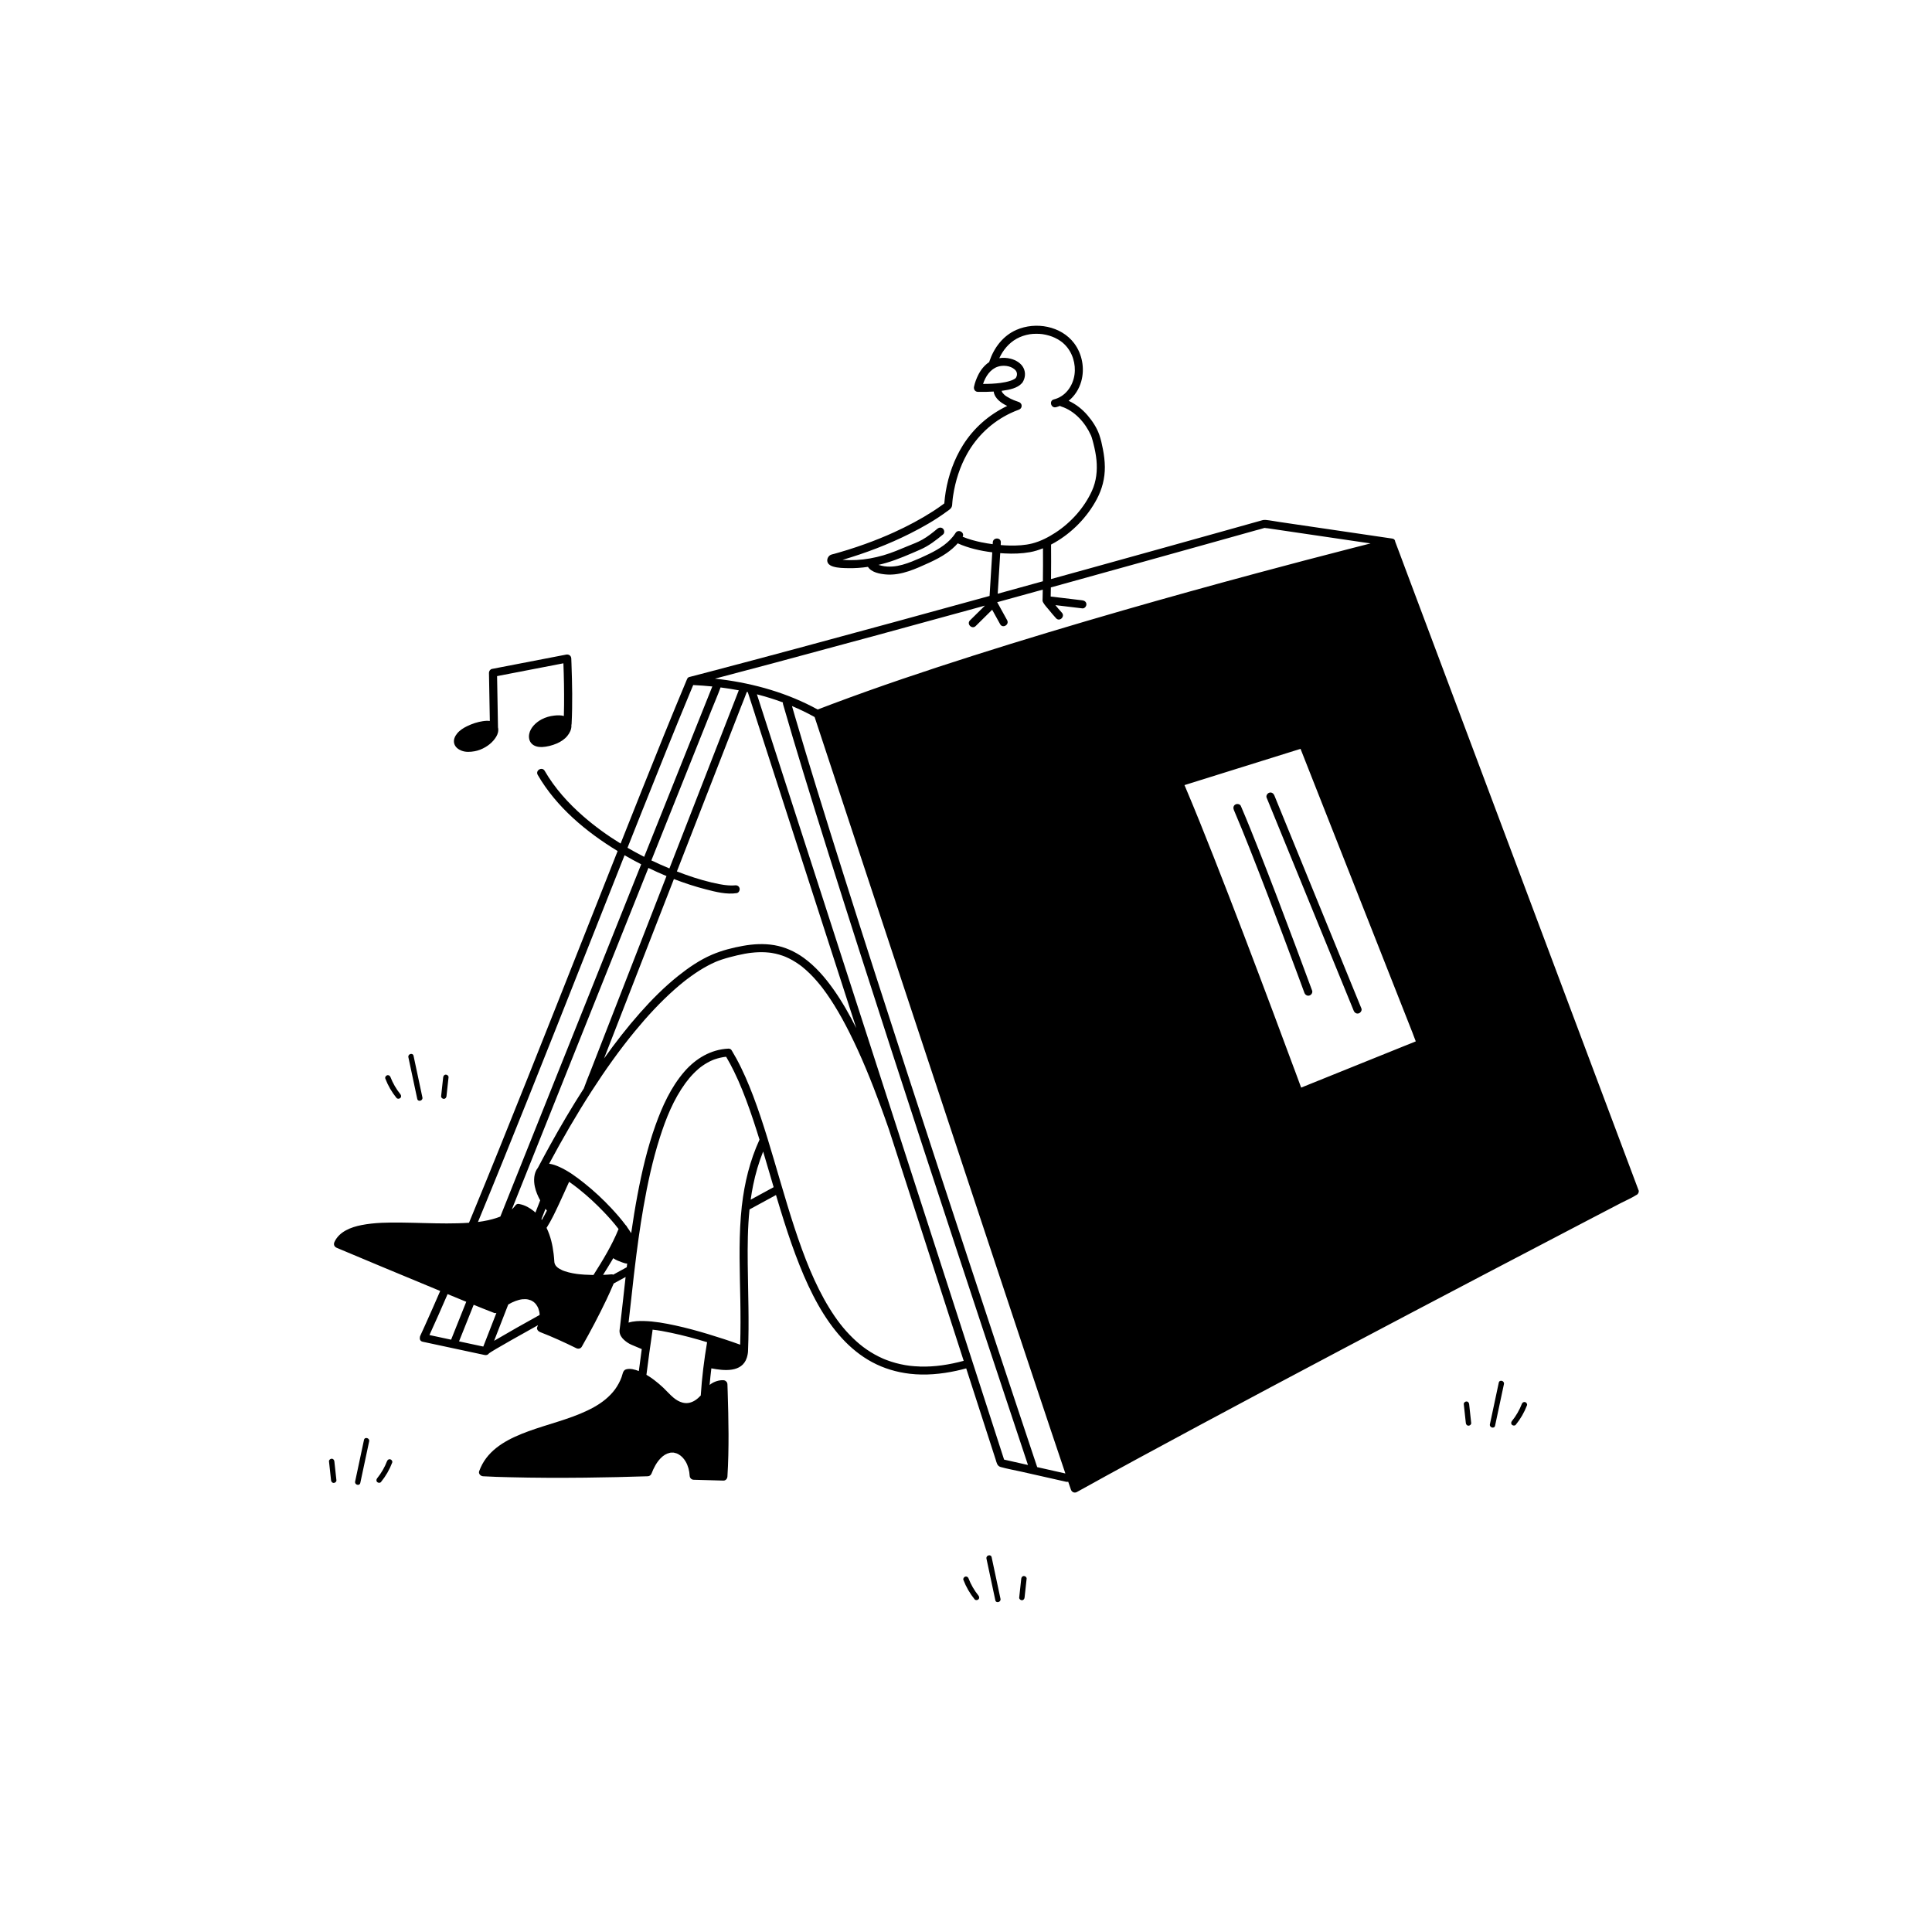<?xml version="1.0" encoding="UTF-8"?> <svg xmlns="http://www.w3.org/2000/svg" id="Illustrationen" viewBox="0 0 1080 1080"><defs><style> .cls-1 { fill: #000; stroke-width: 0px; } </style></defs><path class="cls-1" d="M915.97,665.39c-1.22-3.25-2.43-6.49-3.65-9.73-3.29-8.78-6.59-17.55-9.88-26.33-4.89-13.04-9.78-26.08-14.68-39.11-5.94-15.83-11.88-31.67-17.82-47.5-6.54-17.42-13.08-34.85-19.61-52.27-6.57-17.51-13.14-35.02-19.71-52.52-6.15-16.4-12.31-32.81-18.46-49.21-5.18-13.8-10.36-27.6-15.53-41.4-3.74-9.98-7.49-19.95-11.23-29.93-1.77-4.72-3.5-9.46-5.31-14.16-.06-.15-.12-.31-.17-.46-.04-.82-.53-1.55-1.62-1.71-.05,0-.11-.02-.16-.02-.06-.01-.11-.02-.17-.02-8.08-1.19-16.16-2.38-24.24-3.57-12.8-1.88-25.61-3.77-38.41-5.65-2.6-.38-5.23-.92-7.85-1.16-1.21-.11-2.23.28-3.39.61-6.14,1.72-12.27,3.44-18.41,5.16-11.2,3.13-22.39,6.26-33.59,9.38-15,4.18-30,8.35-45,12.51-6.52,1.81-13.04,3.6-19.55,5.4.07-6.43.08-12.86.02-19.29.68-.36,1.36-.73,2.03-1.11,9.81-5.62,18.24-14.29,23.54-24.28,2.97-5.59,4.55-11.65,4.5-18-.03-3.34-.45-6.67-1.09-9.94-.52-2.71-1.12-5.49-2.04-8.1-1.42-4-3.84-7.66-6.59-10.86-2.91-3.39-6.47-6.2-10.52-8.06,3.38-2.72,5.83-6.56,7.04-10.85,2.04-7.23.56-15.34-3.97-21.34-7.3-9.67-21.47-12.19-32.29-7.46-7.48,3.27-12.5,9.98-15.07,17.56-.05.15-.08.28-.1.42-2.72,1.79-4.8,4.43-6.22,7.34-.99,2.04-1.84,4.24-2.29,6.47-.24,1.19.34,2.43,1.57,2.77.03,0,.06,0,.09.01,0,0,.02,0,.03,0,.12.03.25.04.38.05.04,0,.07.01.11.01,2.94.08,5.88.03,8.81-.16.36,2.8,2.52,4.98,4.82,6.51.87.58,1.8,1.07,2.75,1.53-10.15,4.87-18.74,12.32-24.78,21.98-4.91,7.86-8.08,16.83-9.6,25.95-.36,2.17-.61,4.36-.79,6.56h0s-.02.01-.04.03c-.27.2-.54.41-.82.61-1.77,1.31-3.6,2.55-5.45,3.75-6.92,4.46-14.23,8.31-21.72,11.73-5.28,2.41-10.68,4.58-16.14,6.55-3.23,1.16-6.48,2.26-9.76,3.28-1.59.5-3.19.98-4.79,1.44-.9.26-1.8.52-2.7.77-.93.26-2.09.4-2.82,1.08-1.09,1.02-1.58,2.66-.84,4.02.6,1.1,1.77,1.67,2.92,2.03,2.67.83,5.71.85,8.48.91,3.67.07,7.36-.19,11-.73,1.94,3.12,6.73,3.97,10.06,4.25,4.28.37,8.64-.47,12.7-1.82,3.91-1.3,7.7-3.01,11.44-4.73,3.37-1.55,6.69-3.25,9.74-5.36,2.3-1.6,4.42-3.41,6.25-5.49,6.03,2.69,12.68,4.22,19.3,5.02-.44,8.13-1.05,16.26-1.5,24.39-17.85,4.92-35.71,9.82-53.57,14.69-18.08,4.93-36.17,9.84-54.26,14.71-16.37,4.4-32.75,8.78-49.15,13.08-3.5.92-6.99,1.83-10.49,2.74-.6.07-1.04.35-1.34.74-.05.06-.1.13-.14.2,0,0,0,.01-.01.02-.12.19-.21.38-.26.59-.01.03-.03.05-.04.08-8.64,20.59-16.96,41.31-25.25,62.04-3.93,9.84-7.84,19.69-11.75,29.53-7.35-4.52-14.35-9.59-20.81-15.21-8.44-7.35-16.01-15.75-21.63-25.46-1.45-2.51-5.34-.24-3.89,2.27,10.43,18.01,27.05,31.85,44.63,42.56.01,0,.02.01.04.02-5.79,14.59-11.56,29.18-17.33,43.78-10.96,27.72-21.92,55.44-32.98,83.12-10.29,25.77-20.64,51.51-31.23,77.16-.51,1.25-1.03,2.49-1.55,3.73-.02,0-.04,0-.05,0-4.11.29-8.24.38-12.36.38-8.41,0-16.82-.39-25.23-.48-7.47-.08-15.07-.04-22.44,1.4-5.86,1.14-12.46,3.63-15.12,9.44-.66,1.45-.08,2.7,1.34,3.3,8.18,3.44,16.37,6.87,24.57,10.3,11.06,4.62,22.12,9.22,33.2,13.79-2.79,6.44-5.61,12.87-8.5,19.26-.88,1.94-1.76,3.87-2.65,5.81-.14.31-.21.61-.22.9-.19,1.03.24,2.12,1.57,2.41,10.12,2.17,20.24,4.33,30.36,6.5,1.44.31,2.88.62,4.32.92,1.03.22,1.89-.17,2.43-.95.02,0,.04-.02.09-.05.09-.06.17-.13.26-.19.29-.19.59-.39.88-.58.87-.55,1.75-1.08,2.63-1.6,2.84-1.68,5.71-3.32,8.58-4.94,4.96-2.81,9.93-5.59,14.91-8.36-.13.35-.26.71-.42,1.07-.5,1.2.56,2.38,1.57,2.77,6.89,2.66,13.63,5.75,20.25,9.01,1.08.53,2.44.31,3.08-.81,4.9-8.57,9.51-17.35,13.77-26.26,1.43-3,2.79-6.03,4.08-9.09,2.22-1.21,4.43-2.43,6.65-3.64-1.01,8.9-1.93,17.82-3,26.72-.13,1.06-.26,2.12-.39,3.18-.02.16-.01.31,0,.45,0,.06-.01.12,0,.18.14,1.87,1.11,3.35,2.47,4.59,1.22,1.11,2.54,2.03,4.05,2.7.47.21.94.41,1.41.6.17.07.99.44.18.07.45.2.91.39,1.36.58.98.42,1.95.86,2.95,1.24-.57,4.09-1.11,8.19-1.63,12.28-2.15-.84-4.95-1.64-7.21-.93-1.73.54-1.89,2.82-2.43,4.31-.45,1.23-.91,2.26-1.6,3.54-1.33,2.46-2.67,4.28-4.53,6.22-3.69,3.85-8.1,6.59-13.05,8.95-10.32,4.94-22.06,7.6-32.98,11.6-9.94,3.64-20.47,8.69-25.73,18.42-.67,1.24-1.23,2.53-1.72,3.85-.54,1.46.84,2.77,2.17,2.85,4.93.29,9.87.42,14.8.54,14.1.36,28.22.39,42.33.24,11.65-.13,23.29-.4,34.93-.78,1.08-.04,1.8-.69,2.17-1.65,1.17-3.03,2.73-6.05,5.01-8.4,1.62-1.67,3.23-2.64,5.35-3.11.1-.02.15-.04.19-.04.01,0,.04,0,.13,0,.27-.02.54-.04.81-.04.23,0,.47.02.7.03.12,0,.17,0,.2,0,.02,0,.07.02.19.05.46.1.9.21,1.34.36.08.03.33.13.4.16.24.11.48.23.71.36,1.65.93,2.97,2.35,3.99,4.08,1.37,2.34,2.09,5.13,2.24,7.91.07,1.24.98,2.21,2.25,2.25,5.54.16,11.07.31,16.61.46,1.27.04,2.18-1.06,2.25-2.25.97-15.79.63-31.68.14-47.48-.04-1.38-.09-2.75-.14-4.13-.03-.77-.37-1.33-.85-1.69-.35-.32-.81-.53-1.4-.56-2.37-.13-5.03.73-6.96,2.07-.27.19-.51.4-.75.6.27-3.11.6-6.21.98-9.31,6.93,1.35,17.1,2.5,19.81-5.92.41-1.29.71-2.8.7-4.15.65-16.14,0-32.27-.18-48.41-.11-10.11-.02-20.28,1-30.35,4.93-2.69,9.87-5.37,14.8-8.06,1.47,4.94,2.97,9.88,4.53,14.79,2.63,8.26,5.44,16.47,8.66,24.52,3.05,7.63,6.45,15.15,10.51,22.3,3.75,6.61,8.1,12.93,13.24,18.54,4.82,5.24,10.44,9.85,16.72,13.23,6.6,3.56,13.8,5.69,21.24,6.55,8.65,1,17.46.16,25.94-1.67,1.84-.4,3.67-.86,5.49-1.35l8.65,26.78c2.6,8.04,5.19,16.07,7.79,24.11.56,1.74.81,3.68,2.81,4.24,3.74,1.05,7.62,1.72,11.41,2.57,5.61,1.27,11.23,2.53,16.85,3.8,2.79.63,5.57,1.26,8.36,1.89.43.1.81.07,1.15-.03,0,.02.01.03.02.05.5,1.46,1,2.92,1.5,4.37.48,1.38,1.97,2.08,3.31,1.34,22.68-12.59,45.49-24.92,68.34-37.19,26.68-14.33,53.41-28.54,80.18-42.7,25.73-13.61,51.49-27.17,77.27-40.7,19.92-10.45,39.84-20.88,59.78-31.28,6.17-3.22,12.34-6.44,18.51-9.65,2.81-1.46,5.88-2.74,8.55-4.45.11-.07.25-.13.37-.19.81-.42,1.37-1.65,1.03-2.54ZM723.54,597.7c-3.94-10.64-7.9-21.27-11.88-31.9-5.32-14.21-10.68-28.4-16.09-42.57-5.69-14.91-11.43-29.79-17.28-44.63-5.07-12.85-10.2-25.68-15.59-38.4-.19-.44-.38-.88-.57-1.32,6.98-2.18,13.95-4.36,20.93-6.54,12.42-3.88,24.84-7.76,37.27-11.64,2.23-.69,4.45-1.39,6.68-2.09.3.77.61,1.54.91,2.31,1.6,4.06,3.2,8.12,4.8,12.18,2.37,6,4.74,12.01,7.1,18.01,2.89,7.33,5.78,14.65,8.67,21.98,3.17,8.03,6.33,16.05,9.5,24.08,3.2,8.1,6.39,16.21,9.59,24.31,2.98,7.56,5.96,15.11,8.94,22.67l7.56,19.17,5.44,13.79c.65,1.65,1.23,3.36,1.91,5.02-6.92,2.79-13.85,5.59-20.77,8.38-12.27,4.95-24.55,9.9-36.82,14.85-2.16.87-4.33,1.75-6.49,2.62-1.26-3.42-2.52-6.85-3.79-10.27ZM706.94,295.1c.67-.23.49,0,0,0h0ZM706.66,295.07c-.12-.02-.24-.05-.37-.11.11.05.24.08.37.11ZM549.54,214.6c1.38-4.19,4.05-8.26,8.31-9.64,2.91-.94,6.84-.53,9.14,1.39.94.78,1.33,1.35,1.5,2.45-.03-.1,0,.54,0,.62,0,.11-.01.17-.01.2-.02.11-.04.22-.07.33-.16.58-.25.79-.54,1.28-.36.4-.47.44-1.07.78-.77.44-1.14.57-1.97.85-1.8.59-3.69.96-5.57,1.21-3.21.42-6.47.56-9.72.54ZM559.91,218.46s0,0,0,0c0,.04,0,.05,0,0ZM466.5,312.24c-.3,0,.08-.26,0,0h0ZM548.88,303.21c-3.64-.76-7.32-1.73-10.76-3.16,1.31-2.4-2.44-4.53-3.96-2.13-3.44,5.47-9.08,8.92-14.76,11.71-3.16,1.55-6.39,3-9.66,4.28-3.44,1.35-7.05,2.51-10.75,2.77-2.08.14-4.17.06-6.19-.43-.54-.13-1.15-.27-1.74-.47,1.48-.34,2.95-.72,4.4-1.15,6.49-1.91,12.79-4.71,18.99-7.41,4.75-2.07,8.75-5.18,12.72-8.46.94-.77.8-2.38,0-3.18-.93-.93-2.24-.78-3.18,0-2.67,2.2-5.38,4.4-8.41,6.09-2.65,1.48-5.09,2.36-7.89,3.51-4.58,1.89-9.09,3.86-13.87,5.24-4.92,1.42-9.99,2.36-15.11,2.63-2.58.14-5.17.11-7.75-.08,12.98-3.81,25.68-8.65,37.77-14.72,7.07-3.55,14.03-7.51,20.41-12.21,1.41-1.04,2.95-1.8,3.11-3.7.06-.75.11-1.5.18-2.26.05-.56.12-1.11.18-1.66.02-.15.04-.3.06-.45t0,0s0,0,0,0c.05-.36.1-.71.16-1.07,1.26-8.16,3.77-15.96,7.68-23,5.56-10.02,13.98-18,24.38-22.94,1.49-.71,3.02-1.34,4.57-1.92.01,0,.02-.01.03-.02.73-.23,1.37-.82,1.54-1.56.01-.05.01-.1.02-.15.08-.33.08-.68-.02-1.05-.08-.31-.25-.59-.47-.84,0,0-.01-.01-.02-.02-.3-.34-.7-.6-1.14-.73-.53-.18-1.06-.36-1.59-.56-.3-.11-.59-.22-.89-.34-.15-.06-.3-.12-.45-.18-.02,0-.04-.02-.06-.02-.22-.18-.66-.29-.91-.41-.31-.14-.61-.29-.92-.45-.58-.3-1.15-.61-1.7-.96-.26-.16-.51-.33-.76-.51-.05-.04-.1-.07-.15-.11-.08-.07-.19-.15-.26-.21-.38-.32-.7-.69-1.04-1.05-.03-.02-.11-.1-.17-.18-.02-.02-.04-.05-.06-.07.02.02.03.03.05.05-.09-.13-.17-.26-.25-.4-.06-.1-.12-.21-.17-.31,0,0,0,0,0,0-.05-.16-.08-.33-.12-.5.23-.03.47-.05.7-.08,3.6-.51,8.1-1.35,10.64-4.22,0-.01.02-.02.02-.03.12-.12.23-.26.33-.42,1.51-2.44,1.8-5.4.51-8-1.38-2.75-4.3-4.43-7.18-5.18-2.11-.54-4.26-.65-6.35-.31,2.1-4.54,5.33-8.46,9.72-10.89,2.27-1.26,4.67-2.04,7.36-2.49,1.89-.32,5.18-.32,7.03-.05,1.27.18,2.52.47,3.75.83,1.21.36,2.29.78,3.18,1.2,1.09.52,2.15,1.12,3.15,1.81.87.59,1.49,1.1,2.41,2.02,4.3,4.32,6.29,10.8,5.43,16.81-.93,6.43-5.07,12.2-11.55,13.83-2.81.71-1.62,5.05,1.2,4.34.78-.2,1.53-.45,2.25-.74.2.15.42.27.69.36,7.52,2.4,13.39,9.01,16.57,16.06.01.03.04.1.07.15.03.07.06.15.09.22.1.27.21.54.3.82.39,1.19.69,2.41,1,3.62.76,3.01,1.38,6.07,1.67,9.16.54,5.86-.08,11.73-2.54,17.12-4.28,9.41-11.74,17.72-20.38,23.35-3.99,2.6-8.41,4.89-13.05,6.06-4.07,1.03-8.31,1.23-12.49,1.16-1.7-.03-3.39-.13-5.08-.27.02-.5.05-.99.07-1.49.11-2.9-4.39-2.89-4.5,0-.01.33-.04.67-.05,1-2.02-.27-4.02-.59-6.01-1.01ZM561.58,309.37c4.75.25,9.55.12,14.24-.72,2.47-.44,4.88-1.2,7.21-2.15.05,6.14.03,12.29-.05,18.43-8.42,2.33-16.84,4.66-25.26,6.98.44-7.57.99-15.13,1.41-22.7.82.06,1.63.12,2.44.16ZM487.1,355.93c18.39-5,36.78-10.04,55.15-15.09,2.78-.76,5.56-1.54,8.34-2.3-2.31,2.28-4.61,4.56-6.92,6.83-.48.47-.96.95-1.44,1.42-2.06,2.04,1.12,5.22,3.18,3.18,3.07-3.04,6.15-6.07,9.22-9.11,1.49,2.7,2.98,5.39,4.47,8.09,1.4,2.54,5.29.27,3.89-2.27-1.85-3.35-3.7-6.69-5.55-10.04,0,0,0,0,0,0,8.49-2.34,16.99-4.68,25.48-7.03-.03,1.83-.06,3.65-.11,5.48-.09.53,0,1.1.28,1.6.82,1.52,2.15,2.88,3.24,4.21,1.32,1.61,2.63,3.23,4.06,4.75,1.99,2.11,5.17-1.07,3.18-3.18-1.26-1.34-2.43-2.77-3.59-4.19.04,0,.07.01.11.01,1.64.2,3.28.39,4.92.59,3.35.4,6.69.8,10.04,1.21,1.21.15,2.25-1.14,2.25-2.25,0-1.34-1.04-2.1-2.25-2.25l-12.6-1.51c-1.7-.2-3.4-.41-5.11-.61.04-1.7.07-3.4.1-5.1,2.64-.73,5.28-1.46,7.92-2.19,15.68-4.34,31.36-8.7,47.04-13.06,12.36-3.44,24.71-6.88,37.06-10.34,7.56-2.11,15.12-4.23,22.68-6.35,1.55-.44,3.17-.78,4.69-1.31.62.12,1.34.12,1.89.2,11.3,1.66,22.59,3.33,33.89,4.99,7.85,1.16,15.7,2.31,23.55,3.47-3.28.83-6.56,1.67-9.84,2.51-18.02,4.61-36.01,9.35-53.97,14.18-24.98,6.72-49.91,13.64-74.77,20.8-27.82,8.02-55.55,16.33-83.14,25.11-26.55,8.46-52.99,17.32-79.08,27.1-2.76,1.04-5.52,2.08-8.27,3.14-16.7-9.16-35.19-14.45-54.04-16.86-1.13-.14-2.27-.27-3.4-.39,11.36-2.99,22.71-5.99,34.05-9.03,17.8-4.77,35.6-9.58,53.38-14.42ZM422.11,399.64c3.95,12.22,7.89,24.44,11.84,36.66,5.74,17.78,11.49,35.57,17.23,53.35,6.91,21.38,13.81,42.76,20.72,64.15,2.25,6.98,4.51,13.95,6.76,20.92-3.77-7.52-7.92-14.86-12.78-21.71-4.69-6.62-10.05-12.84-16.66-17.61-4.86-3.51-10.47-6.04-16.39-7.05-5.81-.98-11.66-.65-17.44.38-5.9,1.05-11.88,2.58-17.4,4.95-6.77,2.91-12.91,7.11-18.66,11.68-7.83,6.22-14.92,13.35-21.54,20.82-7.19,8.12-13.85,16.7-20.14,25.54.59-1.52,1.18-3.04,1.78-4.56,3.11-7.99,6.22-15.98,9.33-23.97,3.81-9.78,7.62-19.56,11.42-29.34,4.17-10.71,8.34-21.43,12.52-32.14,1.34-3.44,2.68-6.88,4.02-10.32,5.86,2.26,11.83,4.21,17.87,5.77,5.46,1.41,11.58,2.98,17.25,2.1,1.2-.19,1.87-1.69,1.57-2.77-.35-1.28-1.55-1.76-2.76-1.57-.02,0-.03,0-.05,0-.2.01-.4.03-.6.05-.45.02-.89.03-1.34.02-1.07-.02-2.14-.1-3.2-.23-.12-.01-.68-.09-.7-.09-.18-.03-.37-.05-.55-.08-.73-.11-1.45-.23-2.17-.37-1.42-.27-2.84-.57-4.25-.91-6.6-1.57-13.07-3.72-19.4-6.18,2.32-5.95,4.64-11.91,6.96-17.86,3.93-10.08,7.85-20.17,11.78-30.25,3.31-8.49,6.61-16.98,9.92-25.47,2.39-6.13,4.77-12.26,7.16-18.39,1.09-2.79,2.27-5.56,3.27-8.38.18.04.36.08.54.12,1.37,4.25,2.74,8.5,4.12,12.74ZM398.22,592.67c.12-.05.44-.18.51-.21.26-.1.52-.19.78-.29.52-.18,1.05-.35,1.58-.5,1.04-.3,2.1-.54,3.17-.72.1-.02.54-.08.6-.09.19-.02.39-.05.58-.07.16-.02.33-.02.49-.04,1.59,2.69,3.06,5.45,4.43,8.26.82,1.68,1.6,3.37,2.36,5.07.87,1.95,1.38,3.17,2.15,5.08,3.08,7.59,5.73,15.35,8.21,23.15.51,1.59,1,3.18,1.49,4.77-5.38,11.7-8.39,24.15-9.85,36.87-.07.22-.09.45-.08.68-.21,1.86-.38,3.73-.52,5.6-1.18,15.4-.55,30.87-.28,46.29.15,8.39.18,16.78-.08,25.16-5.93-2.15-11.94-4.11-17.97-5.93-6.05-1.82-12.16-3.49-18.34-4.83-5.72-1.24-11.58-2.31-17.44-2.46-2.63-.07-5.86-.01-8.64.89,1.05-8.74,1.93-17.51,2.94-26.25.1-.89.21-1.77.32-2.65.04-.17.07-.34.06-.52,1.4-11.82,2.96-23.44,5.02-35.23,2.28-13.06,5.09-26.08,9.12-38.72,3.45-10.81,7.64-21.36,14.43-30.64,1.19-1.63,2.81-3.58,4.51-5.32.81-.82,1.64-1.61,2.51-2.36,1.09-.94,1.36-1.15,2.41-1.88,1.74-1.22,3.59-2.28,5.54-3.12ZM364.76,743.67c.02-.13.03-.26.03-.38,3.42.36,6.73.99,10.33,1.75,6.79,1.43,13.5,3.23,20.15,5.26-1.67,9.84-2.9,19.8-3.54,29.77-.02.02-.03.04-.05.06-1.83,1.95-3.79,3.46-6.35,4.04-1.21.28-2.61.23-3.94-.15-1.81-.5-3.48-1.52-4.91-2.72-2.02-1.68-3.74-3.71-5.65-5.51-1.65-1.56-3.38-3.02-5.19-4.4-1.37-1.05-2.8-2.01-4.28-2.87,1.05-8.3,2.18-16.58,3.42-24.85ZM331.74,712.72c-.13,0-.26,0-.38,0-1.53-.02-3.06-.08-4.58-.18-.79-.05-1.58-.12-2.36-.19-.35-.03-.71-.07-1.06-.11-.2-.02-.39-.05-.59-.07-.09-.01-.16-.02-.2-.02-.04,0-.07-.01-.14-.02-1.52-.21-3.03-.49-4.52-.87-.7-.18-1.4-.38-2.08-.61-.3-.1-.59-.2-.88-.31-.11-.04-.22-.09-.33-.13-.06-.03-.32-.13-.34-.15-.57-.27-1.14-.56-1.68-.89-.23-.14-.45-.29-.68-.45-.02-.01-.04-.03-.07-.05-.12-.1-.24-.2-.36-.31-.21-.19-.39-.4-.59-.59-.09-.08-.13-.12-.16-.14-.01-.03-.04-.08-.09-.17-.12-.21-.25-.41-.37-.62-.04-.06-.06-.13-.09-.19-.03-.08-.08-.18-.09-.23-.06-.26-.14-.52-.2-.79-.02-.23-.03-.45-.05-.68-.09-1.36-.2-2.72-.37-4.07-.3-2.45-.71-4.89-1.33-7.28-.64-2.46-1.51-4.92-2.63-7.25.06-.07.12-.14.17-.22,2.6-4.1,4.67-8.55,6.73-12.94,1.95-4.16,3.82-8.37,5.72-12.56,1.89,1.29,3.71,2.68,5.48,4.09,4.91,3.92,9.54,8.2,13.88,12.74,2.92,3.05,5.74,6.21,8.28,9.57-3.69,9.11-8.79,17.44-14.03,25.71ZM305.44,676.39c.09.12.19.24.29.34-.88,1.76-1.81,3.5-2.8,5.19-.09-.12-.18-.24-.27-.36.76-1.96,1.52-3.91,2.28-5.87.16.23.33.47.49.69ZM311.82,708.64c-.11-.09-.21-.18,0,0h0ZM300.65,652.84c-2.31,2.9-2.42,7.17-1.65,10.62.58,2.63,1.65,5.16,2.97,7.54-.89,2.28-1.78,4.56-2.66,6.84-.31-.28-.6-.57-.93-.83-2.26-1.81-4.91-3.32-7.78-3.88-.23-.09-.47-.12-.7-.12-.02,0-.04,0-.06-.01-.76-.1-1.45.38-1.86,1.02-.03.03-.06.06-.08.1-.04.05-.06.09-.08.11,0,0,0,0-.01.02-.12.14-.23.29-.35.42-.2.23-.4.46-.62.68-.24.25-.48.48-.73.72,1.77-4.43,3.55-8.87,5.32-13.3,6.43-16.08,12.86-32.16,19.29-48.23,6.86-17.16,13.73-34.32,20.59-51.48,6.81-17.03,13.63-34.07,20.44-51.1,3.57-8.93,7.14-17.85,10.71-26.78,3.32,1.61,6.7,3.14,10.11,4.55-.37.96-.74,1.91-1.12,2.87-4.21,10.81-8.42,21.63-12.63,32.45-3.93,10.08-7.85,20.17-11.78,30.25-3.31,8.49-6.61,16.98-9.92,25.47l-7.16,18.39c-1.13,2.89-2.36,5.77-3.39,8.7-.04.12-.1.25-.14.37-.02.05-.02.1-.04.16-6.75,10.49-13.09,21.26-19.12,32.18-2.25,4.07-4.45,8.17-6.61,12.28ZM412.99,385.88c-.65,1.67-1.3,3.33-1.95,5-2.11,5.42-4.22,10.85-6.34,16.27-3.11,7.99-6.22,15.98-9.33,23.97-3.81,9.78-7.62,19.56-11.42,29.34-3.25,8.33-6.49,16.67-9.74,25-3.39-1.4-6.76-2.9-10.09-4.49,2.15-5.37,4.29-10.73,6.44-16.1,5.26-13.15,10.52-26.3,15.78-39.45,3.76-9.4,7.52-18.79,11.27-28.19,1.72-4.31,3.6-8.59,5.19-12.95,3.41.44,6.8.97,10.18,1.61ZM359.46,452.09c8.6-21.56,17.22-43.11,26.13-64.54.64-1.53,1.28-3.07,1.92-4.6,3.56.17,7.13.43,10.68.79-1.01,2.53-2.02,5.06-3.04,7.59-3.31,8.27-6.62,16.55-9.93,24.82-4.96,12.39-9.91,24.79-14.87,37.18-3.42,8.55-6.84,17.09-10.26,25.64-3.15-1.6-6.25-3.28-9.31-5.06,2.89-7.28,5.77-14.56,8.67-21.83ZM295.11,614.27c11.07-27.64,22.03-55.33,32.98-83.02,7.01-17.72,14.02-35.45,21.05-53.17,3.04,1.77,6.14,3.46,9.29,5.08-2.1,5.25-4.2,10.51-6.3,15.76-6.73,16.82-13.46,33.65-20.18,50.47-6.9,17.24-13.79,34.48-20.69,51.72-6.58,16.45-13.16,32.9-19.73,49.35-3.95,9.87-7.89,19.74-11.84,29.61-.53.22-1.1.42-1.86.68-1.61.55-3.26.99-4.92,1.36-2.01.44-3.86.75-5.73.99,9.46-22.88,18.73-45.83,27.93-68.82ZM240.06,746.29c3.47-7.59,6.84-15.22,10.15-22.88,2.52,1.04,5.04,2.08,7.56,3.12.95.39,1.91.78,2.87,1.17-2.7,6.75-5.4,13.5-8.1,20.26-.12.31-.25.62-.37.93-3.46-.74-6.92-1.48-10.38-2.22-.57-.12-1.15-.25-1.72-.37ZM256.61,749.83c1.98-4.95,3.96-9.9,5.94-14.85.75-1.86,1.49-3.73,2.24-5.59,3.81,1.55,7.62,3.08,11.46,4.56.41.16.84.12,1.24-.02-2.2,5.66-4.4,11.31-6.61,16.97-.24.61-.48,1.23-.72,1.84-4.52-.97-9.03-1.93-13.55-2.9ZM276.21,749.52c2.63-6.76,5.27-13.53,7.9-20.29,1.32-.79,2.7-1.47,4.13-1.99,1.21-.44,2.72-.85,3.82-.95,1.3-.12,2.28-.08,3.29.16.47.11.93.25,1.38.43.04.03.37.18.43.21.25.13.49.27.73.43.06.04.34.24.39.26.16.13.32.26.47.4.18.16.35.33.51.51.07.07.3.34.36.41.28.37.53.76.75,1.16.14.25.27.5.39.76,0,0,.03.06.05.11.04.09.13.32.14.35.17.48.32.97.44,1.47.06.25.11.51.16.77.09.47.03.04.07.53.02.28.04.54.05.81-8.54,4.72-17.03,9.51-25.44,14.45ZM342.78,712.54c-.29-.13-.59-.21-.9-.18-1.58.15-3.18.24-4.77.3,1.74-2.76,3.46-5.53,5.12-8.33.19-.32.36-.66.55-.98.04.02.07.03.11.05,1.47,1.01,3.21,1.66,4.88,2.26.84.3,1.9.69,2.83.69-.07.58-.14,1.16-.21,1.74-.01.1-.02.21-.04.31-2.52,1.38-5.05,2.76-7.57,4.15ZM419.63,670.63c.37-2.69.82-5.38,1.37-8.05,1.31-6.44,3.15-12.77,5.6-18.86,1.37,4.57,2.71,9.14,4.05,13.71.61,2.07,1.21,4.14,1.82,6.21-4.28,2.33-8.56,4.66-12.84,6.99ZM514.16,763.88c-3.99-.12-7.05-.47-10.84-1.31-1.76-.39-3.5-.86-5.21-1.42-.86-.28-1.7-.58-2.54-.9-.39-.15-.77-.3-1.15-.45-.07-.03-.25-.1-.32-.13-.19-.08-.37-.16-.56-.24-3.16-1.39-6.18-3.09-9.02-5.04-1.61-1.11-2.49-1.78-3.84-2.89-1.34-1.11-2.64-2.28-3.89-3.49-5.34-5.18-9.31-10.5-13.2-16.81-4.17-6.77-7.66-13.95-10.76-21.26-3.12-7.38-6.1-15.72-8.7-23.64-2.73-8.31-5.23-16.69-7.7-25.08-2.46-8.36-4.88-16.74-7.45-25.07-2.44-7.91-5.02-15.79-7.96-23.53-2.71-7.12-5.72-14.16-9.36-20.86-.82-1.51-1.67-2.99-2.56-4.46,0,0-.01-.01-.02-.02-.32-.66-.96-1.14-1.93-1.09-9.79.45-18.25,5.55-24.57,12.83-7.52,8.67-12.38,19.4-16.2,30.12-4.48,12.57-7.53,25.63-10,38.72-1.35,7.13-2.5,14.3-3.54,21.49-.73-1.17-1.5-2.31-2.3-3.43-.16-.44-.46-.85-.84-1.13-2.45-3.29-5.16-6.39-7.94-9.37-4.65-4.97-9.65-9.64-14.96-13.88-4.42-3.53-9.09-7.01-14.29-9.31-1.62-.72-3.59-1.46-5.53-1.7,7.4-13.84,15.26-27.45,23.78-40.64,7.47-11.56,15.43-22.83,24.19-33.46,6.78-8.23,14.03-16.12,22.01-23.2,1.65-1.46,3.32-2.88,5.04-4.26.39-.32.79-.63,1.19-.94.37-.29.4-.31.97-.75.79-.6,1.59-1.19,2.4-1.76,2.9-2.08,5.92-4.01,9.07-5.69,1.38-.74,2.78-1.43,4.21-2.05.16-.07.32-.14.48-.21.03-.01.06-.02.1-.04.35-.14.69-.28,1.04-.41.65-.25,1.3-.48,1.96-.7,2.81-.93,5.7-1.68,8.58-2.36,1.4-.33,2.81-.63,4.23-.89.69-.13,1.39-.24,2.08-.35.26-.04.51-.08.77-.11.04,0,.67-.08.84-.1,2.69-.31,5.41-.43,8.12-.27.67.04,1.33.09,2,.17.16.02.7.09.74.09.26.04.52.08.78.12,1.36.23,2.7.53,4.02.91.64.19,1.27.39,1.9.61.32.11.63.23.95.35.15.06.68.27.82.33,1.29.56,2.56,1.18,3.78,1.88,1.35.77,2.66,1.62,3.92,2.52.32.23.63.46.95.7.03.02.05.04.07.05.02.02.05.04.09.07.18.14.36.29.54.43.67.54,1.32,1.1,1.96,1.67,2.88,2.56,5.49,5.41,7.92,8.41.32.4.65.81.96,1.21.2.26,0,0,.27.35.19.24.37.49.55.73.69.91,1.36,1.84,2.01,2.77,1.41,2.01,2.76,4.07,4.06,6.16,3.04,4.88,5.8,9.94,8.38,15.07,6.77,13.42,12.4,27.4,17.6,41.5,1.58,4.29,3.11,8.59,4.61,12.9,6.18,19.14,12.36,38.27,18.54,57.41,6.31,19.53,12.62,39.06,18.93,58.59,1.44,4.46,2.88,8.91,4.32,13.37-8.11,2.17-16.13,3.45-24.57,3.2ZM564.85,816.73c-1.19-.27-2.37-.54-3.56-.8-1.1-3.41-2.21-6.83-3.31-10.24-3.39-10.48-6.77-20.96-10.16-31.44-5.01-15.5-10.01-31-15.02-46.51-6.11-18.92-12.22-37.83-18.33-56.75-4.4-13.62-8.8-27.25-13.2-40.88h0c-2.29-7.1-4.58-14.19-6.88-21.29-6.76-20.92-13.51-41.84-20.27-62.76-6.3-19.51-12.6-39.01-18.9-58.52-5.33-16.49-10.65-32.98-15.98-49.46-3.83-11.86-7.66-23.72-11.49-35.58-1.55-4.79-3.06-9.59-4.63-14.37,4.92,1.26,9.77,2.76,14.54,4.53-.05.3-.03.63.07.99,3.63,12.66,7.41,25.27,11.25,37.86,4.76,15.61,9.61,31.18,14.5,46.75,5.53,17.59,11.12,35.15,16.74,52.71,5.95,18.59,11.95,37.17,17.97,55.75,6.04,18.63,12.11,37.25,18.19,55.86,5.78,17.69,11.59,35.37,17.41,53.05,5.19,15.78,10.4,31.55,15.62,47.32,4.26,12.89,8.54,25.78,12.82,38.66,3,9.03,6,18.06,9.01,27.08,1.14,3.41,2.25,6.84,3.41,10.25-3.27-.74-6.53-1.47-9.8-2.21ZM579.79,820.1c-.9-2.69-1.8-5.38-2.7-8.08-2.65-7.93-5.29-15.87-7.93-23.8-4-12.03-7.99-24.06-11.98-36.1-5.02-15.15-10.03-30.31-15.02-45.47-5.7-17.3-11.39-34.61-17.06-51.92-6.05-18.47-12.09-36.96-18.09-55.44-6.07-18.67-12.11-37.35-18.12-56.04-5.75-17.89-11.47-35.8-17.13-53.72-5.1-16.14-10.16-32.29-15.14-48.47-4.13-13.41-8.2-26.84-12.14-40.3-.59-2.02-1.18-4.05-1.76-6.08,4.33,1.81,8.56,3.87,12.66,6.15.99,3.02,1.99,6.03,2.99,9.05,3.07,9.31,6.15,18.62,9.22,27.94,4.59,13.9,9.18,27.81,13.77,41.71,5.7,17.27,11.41,34.54,17.12,51.81,6.34,19.17,12.68,38.35,19.02,57.52,6.56,19.84,13.13,39.69,19.7,59.53,6.39,19.29,12.78,38.58,19.18,57.87,5.72,17.25,11.45,34.5,17.19,51.75,4.66,14,9.32,28,14.01,41.99,2.64,7.9,5.3,15.79,7.97,23.68-5.25-1.18-10.5-2.37-15.75-3.55Z"></path><path class="cls-1" d="M560.49,219.68s0,0,0,0c0,0,0,0,0,0,.06.06.11.12.17.18.02.01-.02-.04-.18-.19Z"></path><path class="cls-1" d="M541.45,882.38c-.29-.76-1.01-1.28-1.85-1.05-.72.2-1.34,1.08-1.05,1.85,1.51,3.95,3.61,7.58,6.28,10.86.51.63,1.59.53,2.12,0,.62-.62.51-1.49,0-2.12-2.27-2.79-4.23-6.19-5.51-9.53Z"></path><path class="cls-1" d="M554.33,870.49c-.4-1.89-3.29-1.09-2.89.8,1.65,7.75,3.3,15.5,4.95,23.25.4,1.89,3.29,1.09,2.89-.8-1.65-7.75-3.3-15.5-4.95-23.25Z"></path><path class="cls-1" d="M572.39,881c-.88,0-1.41.69-1.5,1.5-.38,3.51-.77,7.03-1.15,10.54-.09.81.75,1.5,1.5,1.5.88,0,1.41-.69,1.5-1.5.38-3.51.77-7.03,1.15-10.54.09-.81-.75-1.5-1.5-1.5Z"></path><path class="cls-1" d="M221.68,613.77c.51.63,1.59.53,2.12,0,.62-.62.51-1.49,0-2.12-2.27-2.79-4.23-6.19-5.51-9.53-.29-.76-1.01-1.28-1.85-1.05-.72.2-1.34,1.08-1.05,1.85,1.51,3.95,3.61,7.58,6.28,10.86Z"></path><path class="cls-1" d="M233.24,614.27c.4,1.89,3.29,1.09,2.89-.8-1.65-7.75-3.3-15.5-4.95-23.25-.4-1.89-3.29-1.09-2.89.8,1.65,7.75,3.3,15.5,4.95,23.25Z"></path><path class="cls-1" d="M248.09,614.27c.88,0,1.41-.69,1.5-1.5l1.15-10.54c.09-.81-.75-1.5-1.5-1.5-.88,0-1.41.69-1.5,1.5l-1.15,10.54c-.09.81.75,1.5,1.5,1.5Z"></path><path class="cls-1" d="M218.2,815.76c-.84-.23-1.56.29-1.85,1.05-1.28,3.35-3.24,6.75-5.51,9.54-.51.63-.61,1.51,0,2.12.53.53,1.61.63,2.12,0,2.67-3.28,4.77-6.91,6.28-10.86.29-.76-.32-1.65-1.05-1.84Z"></path><path class="cls-1" d="M203.47,804.92c-1.65,7.75-3.3,15.5-4.95,23.25-.4,1.88,2.49,2.69,2.89.8,1.65-7.75,3.3-15.5,4.95-23.25.4-1.88-2.49-2.69-2.89-.8Z"></path><path class="cls-1" d="M185.41,815.43c-.74,0-1.59.69-1.5,1.5.38,3.51.77,7.03,1.15,10.54.09.8.63,1.5,1.5,1.5.74,0,1.59-.69,1.5-1.5-.38-3.51-.77-7.03-1.15-10.54-.09-.81-.63-1.5-1.5-1.5Z"></path><path class="cls-1" d="M852.55,783.77c-.84-.23-1.56.29-1.85,1.05-1.28,3.34-3.24,6.75-5.51,9.53-.51.63-.61,1.51,0,2.12.53.53,1.61.63,2.12,0,2.67-3.28,4.77-6.91,6.28-10.86.29-.76-.32-1.65-1.05-1.85Z"></path><path class="cls-1" d="M837.82,772.92c-1.65,7.75-3.3,15.5-4.95,23.25-.4,1.88,2.49,2.69,2.89.8,1.65-7.75,3.3-15.5,4.95-23.25.4-1.88-2.49-2.69-2.89-.8Z"></path><path class="cls-1" d="M819.76,783.43c-.74,0-1.59.69-1.5,1.5.38,3.51.77,7.03,1.15,10.54.09.8.63,1.5,1.5,1.5.74,0,1.59-.69,1.5-1.5-.38-3.51-.77-7.03-1.15-10.54-.09-.8-.63-1.5-1.5-1.5Z"></path><path class="cls-1" d="M258.06,419.65c2.25.88,4.86.73,7.2.31,2.14-.38,4.23-1.21,6.1-2.32,1.67-.99,3.25-2.24,4.51-3.73,1.1-1.3,2.13-2.81,2.51-4.5.21-.93.22-1.9,0-2.79-.16-8.88-.32-17.77-.47-26.65-.01-.67-.02-1.35-.04-2.02,11.55-2.23,23.11-4.46,34.66-6.69.81-.16,1.61-.31,2.42-.47.3,7.72.43,15.46.37,23.19-.02,2.09-.06,4.17-.12,6.26-1.72-.5-3.69-.41-5.4-.22-2.46.28-4.81.93-7.01,2.09-3.09,1.63-6.29,4.6-6.96,8.2-.36,1.94-.04,3.9,1.36,5.37,1.46,1.53,3.72,1.98,5.75,1.92,2.85-.13,5.75-.88,8.36-2.01,2.21-.95,4.34-2.35,5.86-4.23,1.29-1.6,2.3-3.53,2.27-5.65,0-.12-.02-.25-.03-.37.06-.2.11-.4.13-.64.57-11.21.33-22.48-.07-33.7-.03-.97-.07-1.94-.11-2.91-.07-1.54-1.38-2.45-2.85-2.17-12.12,2.34-24.23,4.68-36.35,7.02-1.72.33-3.44.66-5.16,1-.95.18-1.67,1.24-1.65,2.17.16,8.97.32,17.94.48,26.9-1.04-.15-2.13-.12-3.16.02-.09.01-.19.04-.28.06-.11,0-.21,0-.32.02-3.1.44-6.18,1.48-9,2.85-2.01.98-4.05,2.27-5.49,4.02-1.28,1.56-2.2,3.54-1.67,5.6.53,2.06,2.28,3.34,4.17,4.08Z"></path><path class="cls-1" d="M723.71,527.45c-6.47-17.27-13.01-34.52-19.78-51.68-3.33-8.45-6.71-16.88-10.29-25.23-.48-1.12-2.12-1.37-3.08-.81-1.15.68-1.29,1.96-.81,3.08,2.92,6.78,5.94,14.31,8.8,21.51,3.44,8.69,6.82,17.41,10.16,26.13,5.77,15.09,11.45,30.22,17.07,45.37,1.13,3.04,2.25,6.09,3.37,9.13.42,1.14,1.53,1.91,2.77,1.57,1.1-.3,1.99-1.62,1.57-2.77-3.23-8.79-6.49-17.56-9.78-26.32Z"></path><path class="cls-1" d="M712.9,457.75c3.87,9.47,7.74,18.94,11.61,28.41,4.68,11.45,9.36,22.9,14.04,34.36,4.06,9.93,8.12,19.86,12.18,29.79,1.96,4.81,3.91,9.62,5.89,14.42.03.07.05.13.08.2.46,1.12,1.5,1.92,2.77,1.57,1.06-.29,2.03-1.64,1.57-2.77-1.62-3.96-3.24-7.92-4.86-11.88-3.87-9.47-7.74-18.94-11.61-28.41-4.68-11.45-9.36-22.9-14.04-34.36-4.06-9.93-8.12-19.86-12.18-29.79-1.96-4.81-3.91-9.62-5.89-14.42-.03-.07-.05-.13-.08-.2-.46-1.12-1.5-1.92-2.77-1.57-1.06.29-2.03,1.64-1.57,2.77,1.62,3.96,3.24,7.92,4.86,11.88Z"></path></svg> 